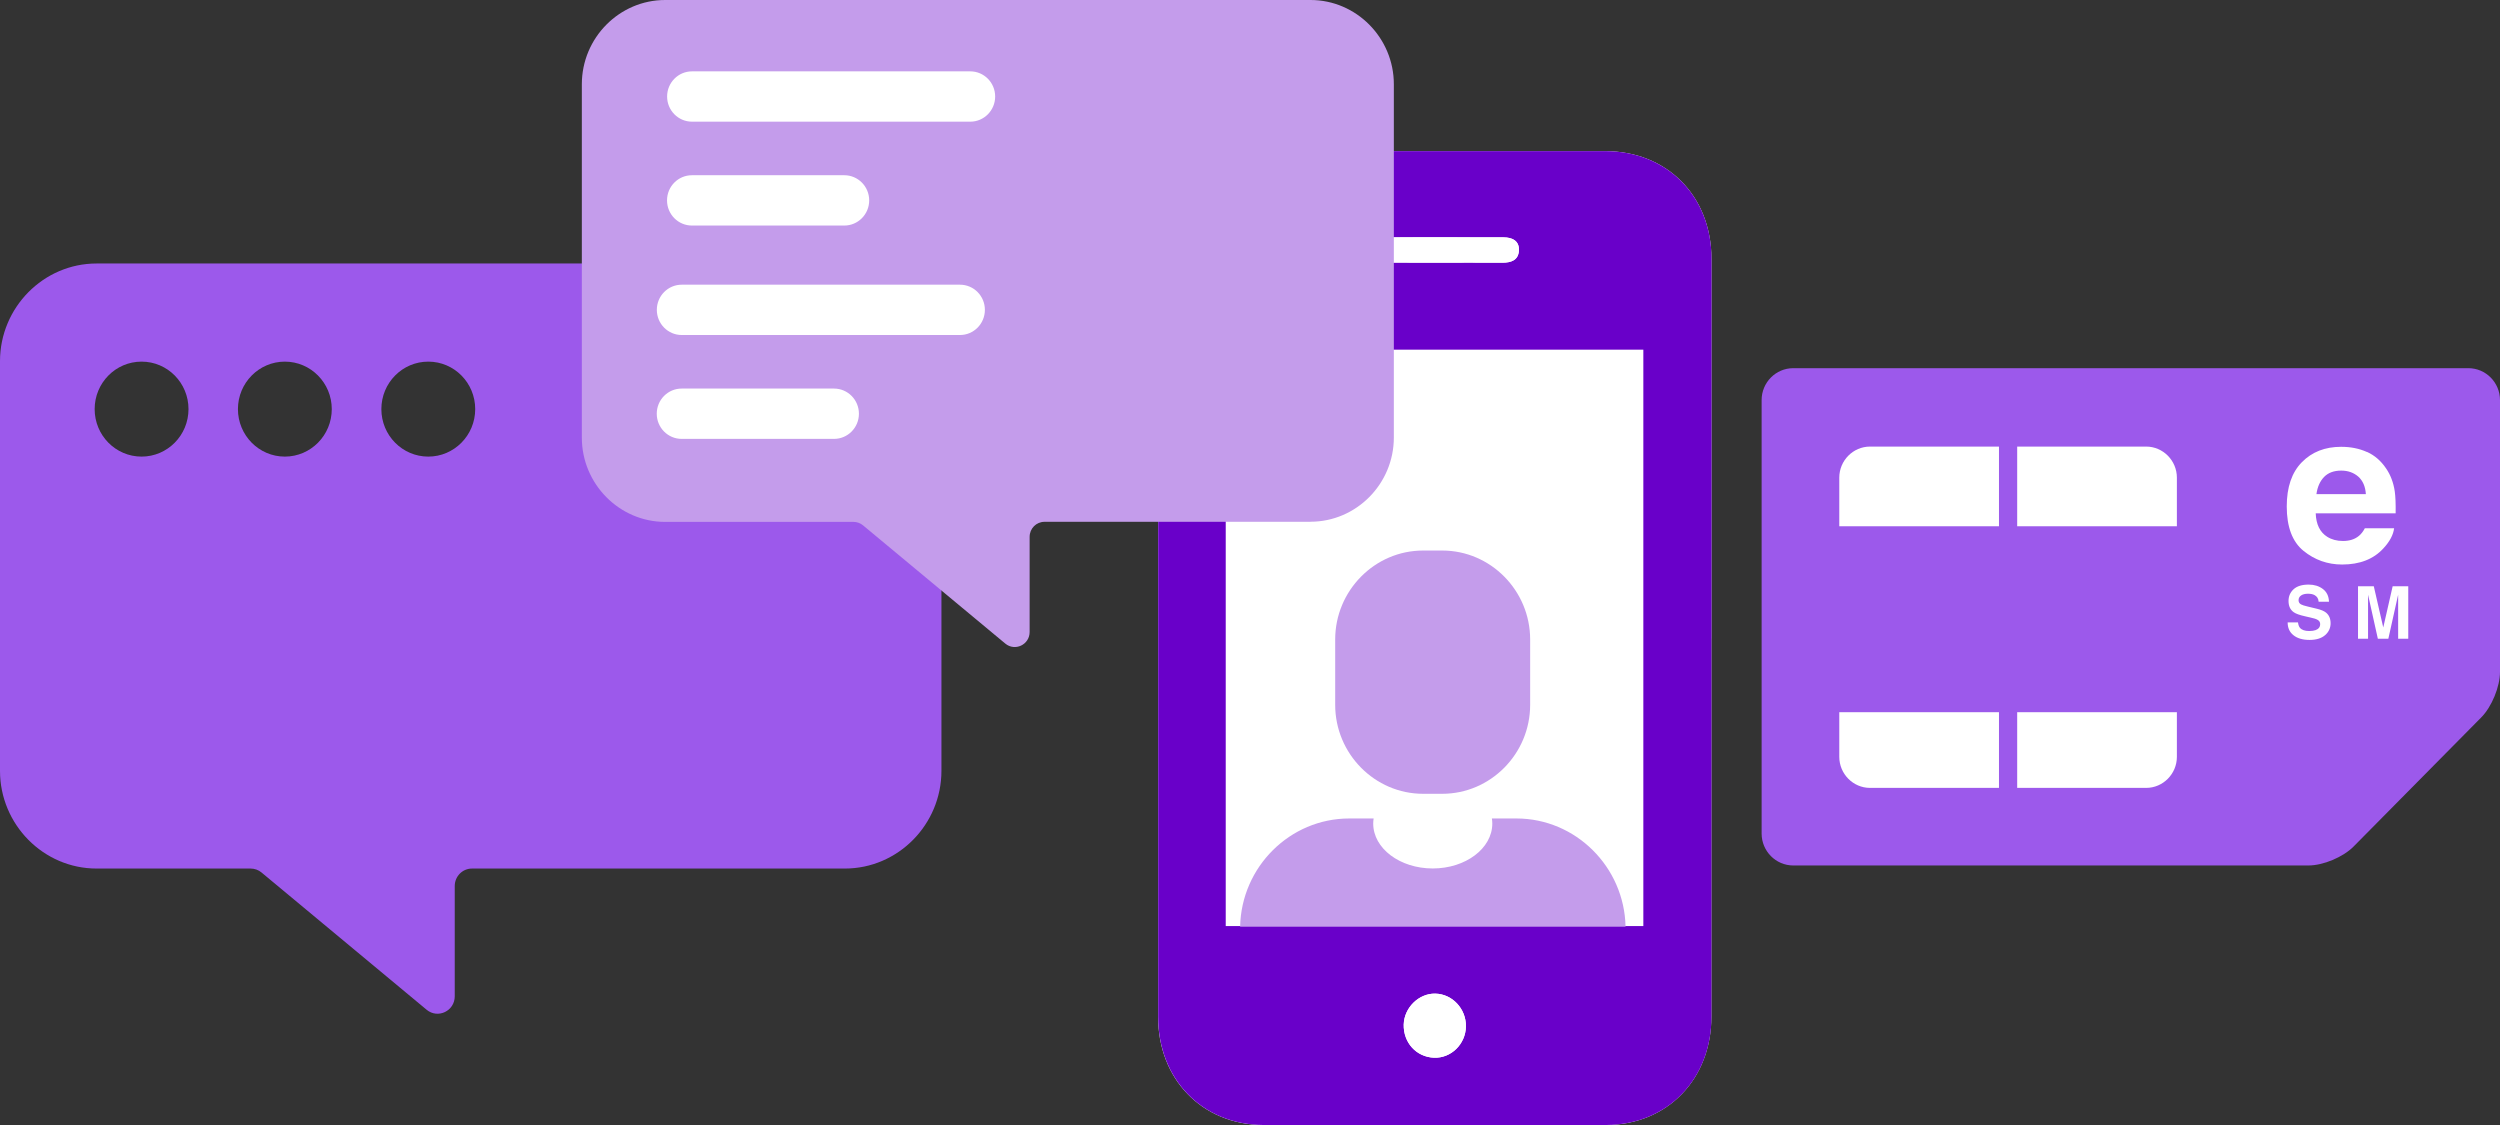 <?xml version="1.0" encoding="UTF-8"?>
<svg id="Layer_1" data-name="Layer 1" xmlns="http://www.w3.org/2000/svg" viewBox="0 0 309.02 139.12">
  <rect x="0" y="0" width="309.02" height="139.12" fill="#333333" stroke="none"/>
  <defs>
    <style>
      .cls-1 {
        fill: #c49ceb;
      }

      .cls-2 {
        fill: #9c59eb;
      }

      .cls-3 {
        fill: #fff;
      }

      .cls-4 {
        fill: #6900c9;
      }
    </style>
  </defs>
  <path class="cls-2" d="M285.34,106.98h-63.68c-2.15,0-3.91-1.77-3.91-3.95v-53.57c0-2.18,1.75-3.95,3.91-3.95h83.45c2.15,0,3.91,1.77,3.91,3.95v33.57c0,1.86-1.02,4.34-2.32,5.65l-15.78,15.96c-1.3,1.31-3.75,2.34-5.58,2.34"/>
  <path class="cls-3" d="M249.34,65.05h19.74v-6.01c0-2.11-1.71-3.84-3.8-3.84h-15.94v9.85Z"/>
  <path class="cls-3" d="M249.34,88.03v9.36h15.94c2.09,0,3.8-1.73,3.8-3.84v-5.52h-19.74Z"/>
  <path class="cls-3" d="M247.09,65.05v-9.85h-15.94c-2.09,0-3.8,1.73-3.8,3.84v6.01h19.74Z"/>
  <path class="cls-3" d="M247.09,88.03h-19.74v5.52c0,2.11,1.71,3.84,3.8,3.84h15.94v-9.36Z"/>
  <path class="cls-3" d="M287.27,58.96c-.5.52-.82,1.23-.94,2.12h6.11c-.06-.95-.38-1.67-.94-2.17-.57-.49-1.27-.74-2.1-.74-.91,0-1.61.26-2.12.78M292.58,55.86c.95.43,1.73,1.11,2.35,2.03.56.81.92,1.76,1.08,2.84.09.63.13,1.54.11,2.72h-9.88c.05,1.38.53,2.34,1.42,2.9.54.34,1.19.52,1.95.52.81,0,1.46-.21,1.97-.63.28-.23.52-.54.73-.94h3.62c-.1.81-.54,1.64-1.32,2.48-1.21,1.33-2.92,2-5.1,2-1.81,0-3.4-.57-4.78-1.69-1.38-1.12-2.07-2.96-2.07-5.49,0-2.38.62-4.2,1.87-5.47,1.25-1.27,2.86-1.9,4.85-1.9,1.18,0,2.24.21,3.19.64"/>
  <path class="cls-3" d="M284.05,76.94c.04.3.12.52.24.66.22.26.6.4,1.14.4.32,0,.59-.04.79-.11.38-.14.57-.38.57-.75,0-.21-.09-.38-.28-.5-.19-.12-.48-.22-.89-.3l-.69-.16c-.68-.15-1.15-.32-1.4-.5-.43-.3-.65-.76-.65-1.4,0-.58.21-1.06.63-1.45.42-.38,1.04-.57,1.86-.57.69,0,1.27.18,1.75.54.48.36.74.89.76,1.58h-1.28c-.02-.39-.2-.66-.52-.83-.21-.11-.48-.16-.8-.16-.35,0-.63.07-.84.21s-.32.34-.32.59c0,.23.1.41.31.52.14.08.42.17.85.27l1.12.27c.49.12.86.27,1.11.47.38.31.57.75.57,1.32s-.23,1.09-.68,1.47c-.45.39-1.09.59-1.92.59s-1.51-.19-1.99-.58c-.48-.38-.72-.91-.72-1.59h1.28Z"/>
  <path class="cls-3" d="M295.75,72.47h1.93v6.48h-1.25v-4.38c0-.13,0-.3,0-.53,0-.23,0-.4,0-.53l-1.21,5.44h-1.3l-1.21-5.44c0,.12,0,.3,0,.53,0,.23,0,.4,0,.53v4.38h-1.24v-6.48h1.95l1.17,5.09,1.16-5.09Z"/>
  <path class="cls-3" d="M211.55,78.92c0-15.65,0-31.29,0-46.94,0-7.74-5.49-13.3-13.15-13.3-14.04-.01-28.07-.01-42.11,0-7.66,0-13.13,5.56-13.14,13.31,0,31.24,0,62.48,0,93.72,0,7.64,5.39,13.3,12.99,13.35,14.14.09,28.28.09,42.42,0,7.59-.05,12.98-5.72,12.98-13.36,0-15.59,0-31.18,0-46.78"/>
  <path class="cls-4" d="M181.2,126.87c.03-2.19-1.7-4.02-3.81-4.05-2.02-.03-3.82,1.74-3.88,3.81-.06,2.24,1.55,4.02,3.73,4.11,2.12.09,3.93-1.68,3.96-3.87M177.32,32.47c2.8,0,5.59-.02,8.39,0,1.08,0,1.97-.31,2.04-1.49.07-1.23-.84-1.64-1.9-1.64-5.65-.02-11.29-.02-16.93,0-1.04,0-1.98.35-1.96,1.58.02,1.19.88,1.56,1.97,1.55,2.8-.02,5.59,0,8.39,0M203.13,43.22h-51.62v71.25h51.62V43.22ZM211.55,78.92c0,15.59,0,31.18,0,46.78,0,7.64-5.39,13.31-12.98,13.36-14.14.09-28.28.09-42.42,0-7.6-.05-12.99-5.71-12.99-13.35,0-31.24,0-62.48,0-93.72,0-7.75,5.47-13.3,13.14-13.31,14.03-.01,28.07-.01,42.11,0,7.66,0,13.14,5.57,13.15,13.3,0,15.65,0,31.29,0,46.94"/>
  <path class="cls-3" d="M177.32,32.47c-2.8,0-5.59-.02-8.39,0-1.09,0-1.95-.36-1.97-1.55-.02-1.24.91-1.58,1.95-1.58,5.65-.01,11.29-.02,16.94,0,1.05,0,1.97.41,1.9,1.64-.07,1.18-.96,1.5-2.04,1.49-2.8-.02-5.59,0-8.39,0"/>
  <path class="cls-3" d="M181.2,126.87c-.03,2.19-1.84,3.96-3.96,3.87-2.18-.09-3.79-1.87-3.73-4.11.06-2.07,1.86-3.84,3.88-3.81,2.11.03,3.84,1.86,3.81,4.05"/>
  <path class="cls-1" d="M187.42,101.17h-3.01c.03.21.05.42.05.63,0,3.07-3.3,5.55-7.36,5.55s-7.36-2.48-7.36-5.55c0-.21.02-.42.05-.63h-3.01c-7.34,0-13.34,5.99-13.49,13.37h47.64c-.15-7.38-6.16-13.37-13.49-13.37"/>
  <path class="cls-1" d="M178.27,98.12h-2.36c-5.98,0-10.87-4.95-10.87-11v-8.07c0-6.05,4.89-11,10.87-11h2.36c5.98,0,10.87,4.95,10.87,11v8.07c0,6.05-4.89,11-10.87,11"/>
  <path class="cls-2" d="M52.94,56.44c-3.21,0-5.8-2.63-5.8-5.87s2.59-5.87,5.8-5.87,5.8,2.63,5.8,5.87-2.6,5.87-5.8,5.87M35.21,56.44c-3.2,0-5.8-2.63-5.8-5.87s2.6-5.87,5.8-5.87,5.8,2.63,5.8,5.87-2.6,5.87-5.8,5.87M17.5,56.44c-3.21,0-5.8-2.63-5.8-5.87s2.59-5.87,5.8-5.87,5.8,2.63,5.8,5.87-2.6,5.87-5.8,5.87M104.44,32.57H11.94c-6.57,0-11.94,5.44-11.94,12.08v50.63c0,6.64,5.37,12.08,11.94,12.08h19.04c.49,0,.97.17,1.35.49l20.4,16.96c1.39,1.16,3.48.16,3.48-1.66v-13.63c0-1.19.95-2.16,2.13-2.16h46.09c6.57,0,11.94-5.44,11.94-12.08v-50.63c0-6.64-5.37-12.08-11.94-12.08"/>
  <path class="cls-1" d="M162,64.5h-32.89c-1.02,0-1.84.83-1.84,1.86v11.76c0,1.57-1.81,2.43-3.01,1.43l-17.59-14.62c-.33-.27-.74-.42-1.17-.42h-23.28c-5.66,0-10.3-4.69-10.3-10.41V10.41c0-5.73,4.64-10.41,10.3-10.41h79.77c5.67,0,10.3,4.69,10.3,10.41v43.67c0,5.73-4.64,10.41-10.3,10.41"/>
  <path class="cls-3" d="M119.93,15.04h-34.39c-1.7,0-3.08-1.39-3.08-3.11s1.38-3.11,3.08-3.11h34.39c1.7,0,3.08,1.39,3.08,3.11s-1.38,3.11-3.08,3.11"/>
  <path class="cls-3" d="M104.36,27.88h-18.83c-1.7,0-3.08-1.39-3.08-3.11s1.38-3.11,3.08-3.11h18.83c1.7,0,3.08,1.39,3.08,3.11s-1.38,3.11-3.08,3.11"/>
  <path class="cls-3" d="M118.66,41.41h-34.39c-1.7,0-3.08-1.39-3.08-3.11s1.38-3.11,3.08-3.11h34.39c1.7,0,3.08,1.39,3.08,3.11s-1.38,3.11-3.08,3.11"/>
  <path class="cls-3" d="M103.09,54.25h-18.83c-1.7,0-3.08-1.39-3.08-3.11s1.38-3.11,3.08-3.11h18.83c1.7,0,3.08,1.39,3.08,3.11s-1.38,3.11-3.08,3.11"/>
</svg>